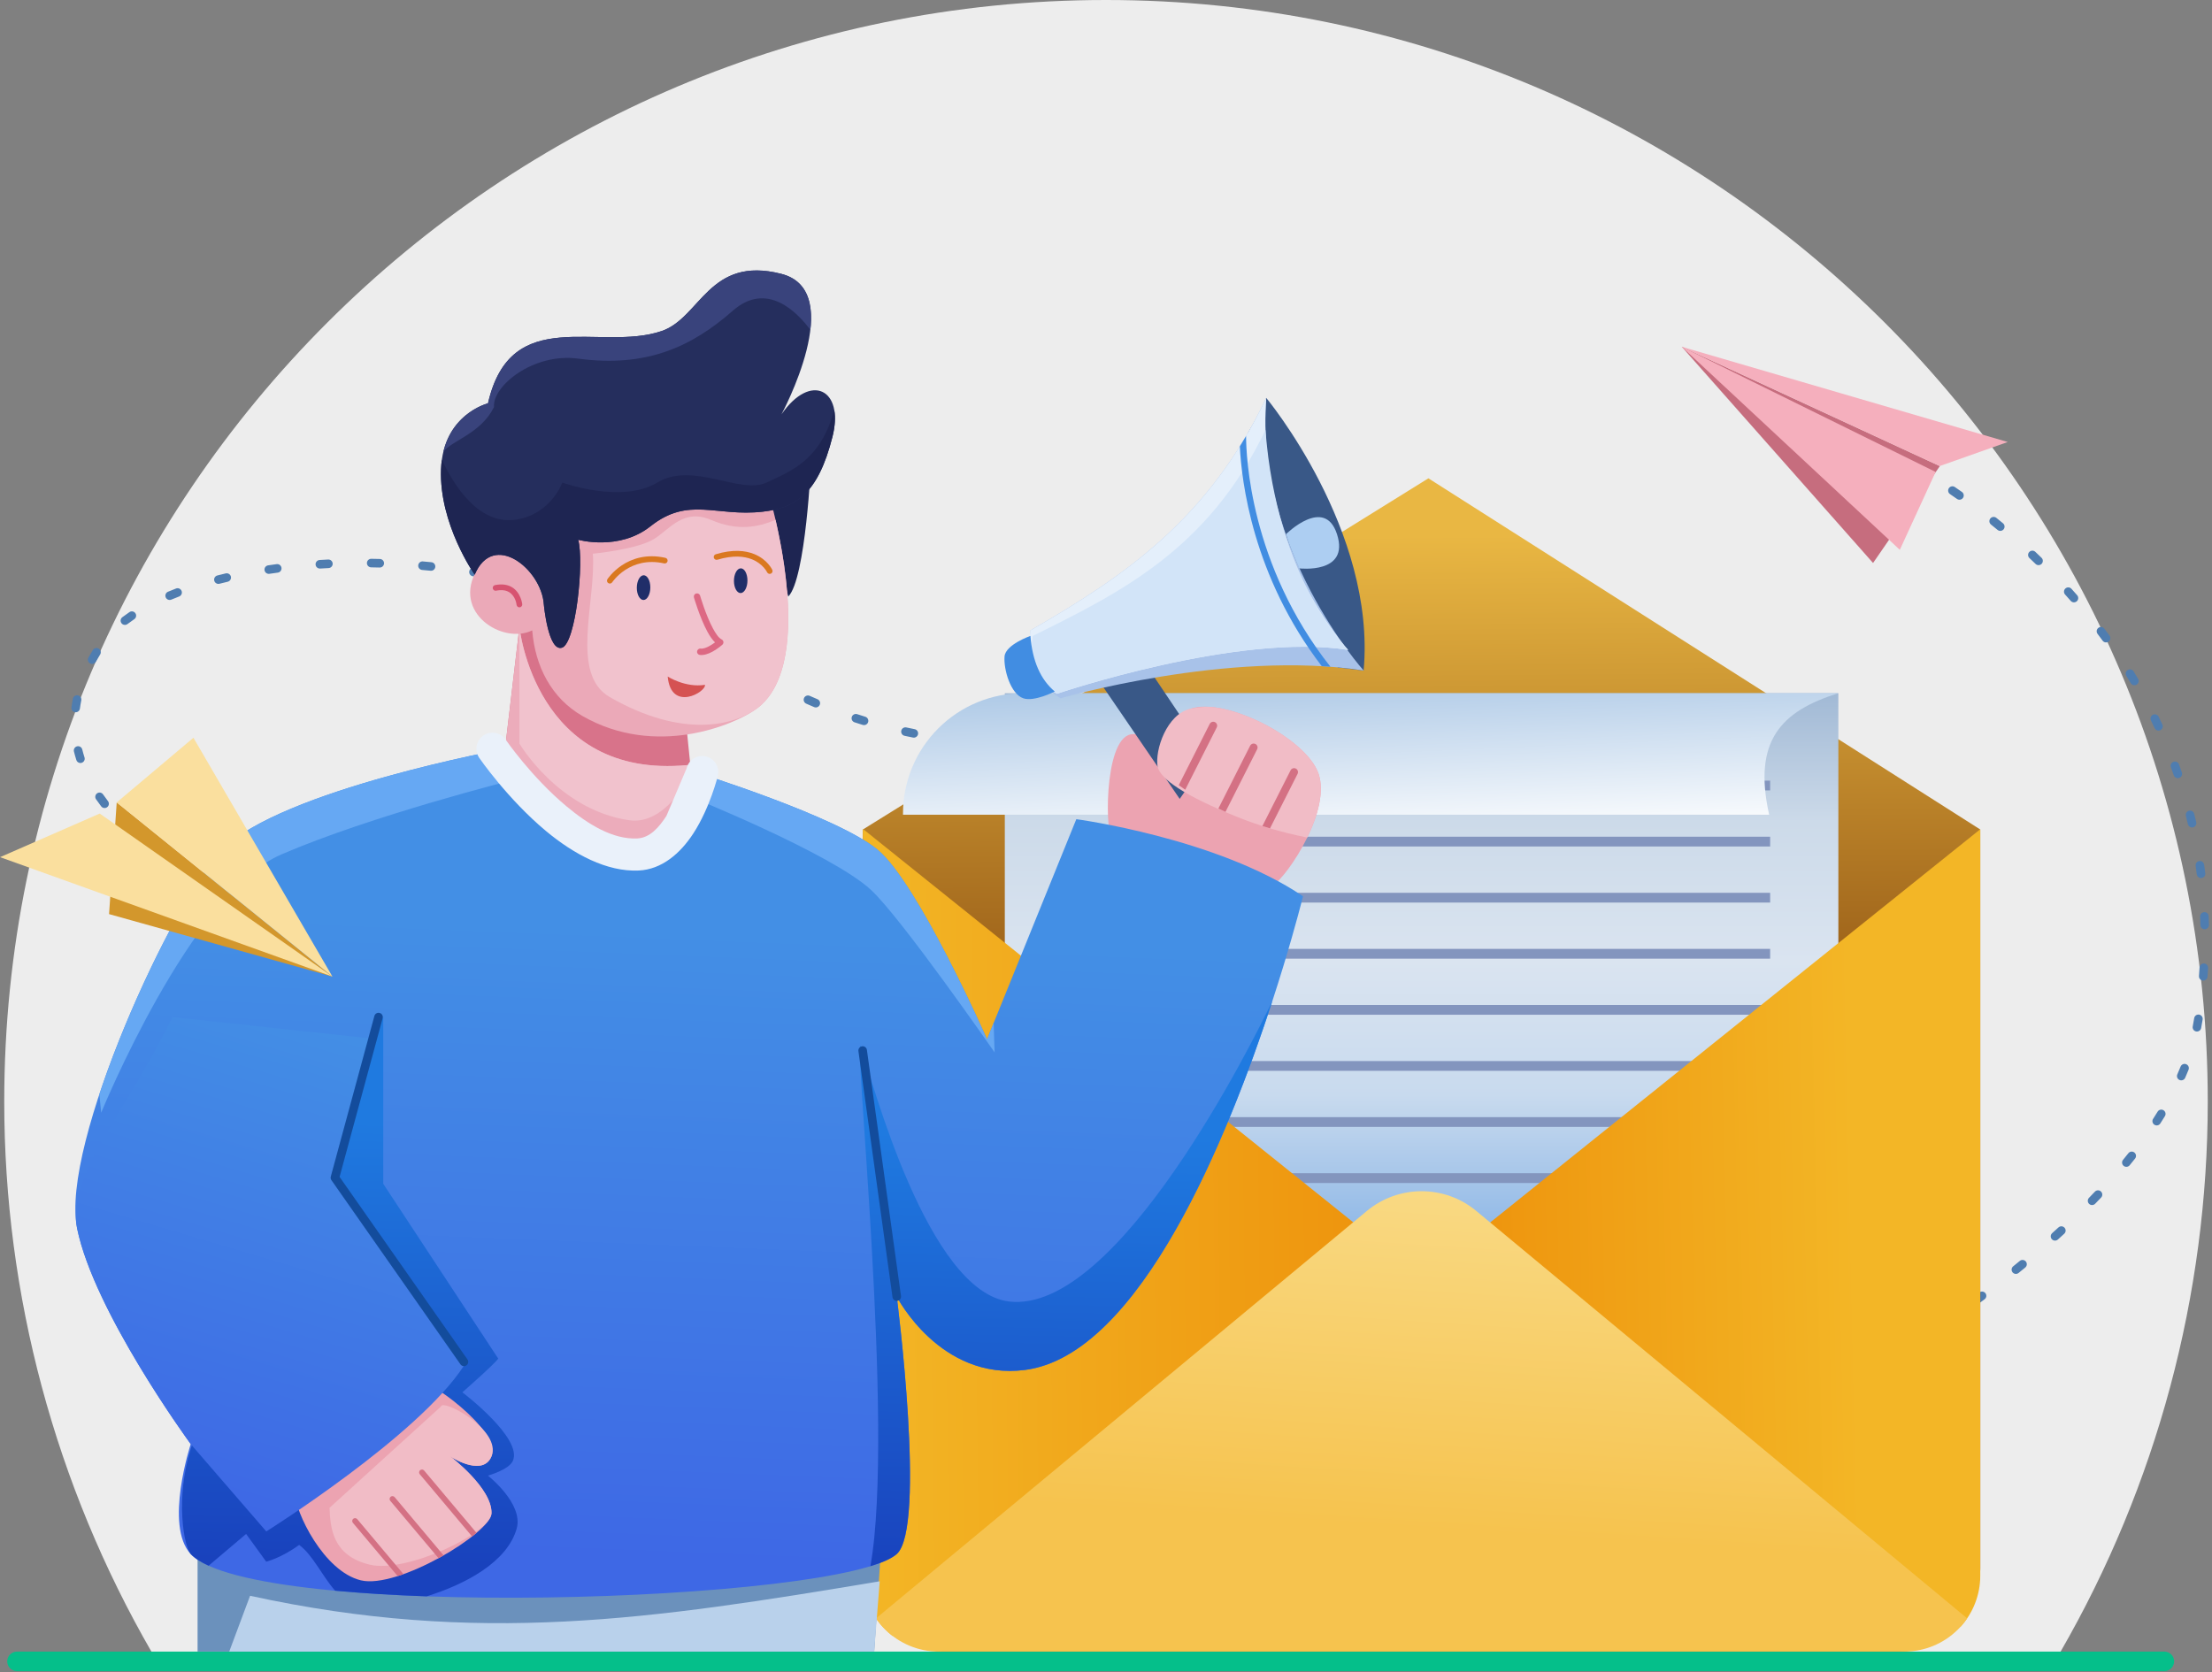 <?xml version="1.0" encoding="UTF-8"?>
<svg xmlns="http://www.w3.org/2000/svg" width="496" height="375" viewBox="0 0 496 375" fill="none">
  <rect x="0" y="0" width="496" height="375" fill="#808080" stroke="none"/>
  <path fill-rule="evenodd" clip-rule="evenodd" d="M461.952 370.574C483.635 333.018 495.05 290.416 495.05 247.05C495.05 110.699 384.351 0 248.001 0C111.65 0 0.951 110.699 0.951 247.05C0.951 290.416 12.366 333.018 34.05 370.574H461.952Z" fill="#EDEDED"></path>
  <path fill-rule="evenodd" clip-rule="evenodd" d="M487.506 372.59C487.506 371.382 486.525 370.401 485.316 370.401H3.807C2.598 370.401 1.617 371.382 1.617 372.59C1.617 373.799 2.598 374.78 3.807 374.78H485.316C486.525 374.78 487.506 373.799 487.506 372.59Z" fill="#05BF8A"></path>
  <path fill-rule="evenodd" clip-rule="evenodd" d="M415.035 308.619C414.969 308.655 414.925 308.679 414.925 308.679L415.381 310.484C414.851 308.564 414.421 308.994 414.421 309.524C414.421 310.054 414.851 310.484 415.381 310.484C415.381 310.484 415.606 310.495 415.957 310.303C416.422 310.049 416.593 309.465 416.338 309C416.084 308.535 415.5 308.365 415.035 308.619ZM424.899 302.777C424.338 303.128 423.795 303.464 423.272 303.785C422.821 304.062 422.68 304.654 422.957 305.105C423.235 305.557 423.826 305.698 424.278 305.421C424.804 305.097 425.351 304.759 425.916 304.406C426.365 304.125 426.502 303.533 426.222 303.083C425.941 302.634 425.348 302.497 424.899 302.777ZM434.513 296.502C433.978 296.867 433.449 297.224 432.928 297.575C432.488 297.87 432.371 298.467 432.667 298.907C432.962 299.347 433.559 299.464 433.999 299.168C434.524 298.816 435.056 298.456 435.594 298.089C436.032 297.79 436.145 297.193 435.847 296.755C435.548 296.317 434.951 296.204 434.513 296.502ZM443.863 289.844C443.348 290.227 442.835 290.606 442.325 290.98C441.898 291.294 441.805 291.895 442.118 292.322C442.432 292.75 443.033 292.842 443.46 292.529C443.974 292.152 444.491 291.77 445.01 291.384C445.435 291.067 445.523 290.465 445.207 290.04C444.89 289.615 444.288 289.527 443.863 289.844ZM452.907 282.782C452.412 283.188 451.918 283.59 451.424 283.989C451.011 284.321 450.946 284.926 451.279 285.339C451.612 285.751 452.217 285.816 452.629 285.483C453.127 285.081 453.626 284.676 454.125 284.266C454.534 283.93 454.594 283.325 454.258 282.915C453.922 282.506 453.316 282.446 452.907 282.782ZM461.571 275.273C461.101 275.705 460.63 276.133 460.157 276.558C459.763 276.913 459.731 277.52 460.086 277.914C460.44 278.308 461.048 278.34 461.442 277.985C461.919 277.556 462.395 277.123 462.869 276.687C463.26 276.329 463.285 275.721 462.927 275.331C462.569 274.941 461.961 274.915 461.571 275.273ZM469.743 267.252C469.306 267.713 468.865 268.172 468.421 268.628C468.052 269.007 468.06 269.616 468.44 269.985C468.82 270.355 469.428 270.346 469.798 269.966C470.247 269.504 470.693 269.04 471.136 268.573C471.501 268.188 471.485 267.58 471.1 267.216C470.716 266.851 470.107 266.867 469.743 267.252ZM477.249 258.631C476.856 259.127 476.457 259.621 476.054 260.113C475.719 260.523 475.779 261.128 476.188 261.464C476.598 261.8 477.204 261.74 477.539 261.33C477.949 260.83 478.354 260.327 478.754 259.823C479.083 259.407 479.013 258.803 478.597 258.474C478.182 258.145 477.578 258.215 477.249 258.631ZM483.807 249.308C483.478 249.846 483.141 250.381 482.796 250.915C482.509 251.36 482.638 251.955 483.083 252.242C483.528 252.529 484.123 252.401 484.41 251.955C484.762 251.409 485.107 250.861 485.444 250.312C485.721 249.86 485.579 249.268 485.127 248.992C484.675 248.715 484.084 248.856 483.807 249.308ZM488.96 239.199C488.726 239.781 488.481 240.361 488.226 240.94C488.012 241.424 488.232 241.992 488.717 242.205C489.202 242.419 489.769 242.199 489.983 241.714C490.246 241.116 490.499 240.517 490.741 239.917C490.939 239.426 490.701 238.866 490.21 238.668C489.718 238.469 489.159 238.708 488.96 239.199ZM492.005 228.346C491.91 228.963 491.802 229.58 491.68 230.195C491.578 230.715 491.916 231.221 492.436 231.323C492.956 231.426 493.461 231.088 493.564 230.568C493.691 229.925 493.804 229.281 493.903 228.636C493.983 228.112 493.622 227.622 493.099 227.542C492.575 227.462 492.085 227.822 492.005 228.346ZM493.208 216.981C493.171 217.612 493.128 218.245 493.08 218.882C493.04 219.41 493.436 219.872 493.965 219.911C494.493 219.951 494.954 219.555 494.994 219.026C495.043 218.38 495.087 217.737 495.125 217.096C495.157 216.567 494.753 216.112 494.224 216.08C493.695 216.048 493.24 216.452 493.208 216.981ZM493.343 205.56C493.366 206.191 493.385 206.825 493.398 207.463C493.409 207.993 493.848 208.414 494.378 208.403C494.907 208.392 495.329 207.953 495.318 207.423C495.304 206.775 495.285 206.13 495.261 205.488C495.241 204.958 494.795 204.545 494.266 204.564C493.737 204.584 493.323 205.03 493.343 205.56ZM492.335 194.188C492.423 194.813 492.507 195.442 492.584 196.075C492.649 196.601 493.129 196.975 493.655 196.91C494.18 196.845 494.555 196.366 494.49 195.84C494.411 195.196 494.326 194.556 494.236 193.92C494.162 193.395 493.676 193.029 493.152 193.103C492.627 193.177 492.261 193.663 492.335 194.188ZM490.149 182.986C490.303 183.599 490.452 184.215 490.596 184.836C490.715 185.352 491.232 185.674 491.748 185.554C492.264 185.434 492.586 184.918 492.466 184.402C492.319 183.77 492.168 183.143 492.011 182.519C491.883 182.005 491.361 181.692 490.847 181.821C490.333 181.95 490.02 182.472 490.149 182.986ZM486.791 172.078C487.008 172.672 487.222 173.269 487.43 173.871C487.604 174.371 488.151 174.637 488.652 174.463C489.152 174.289 489.418 173.742 489.244 173.241C489.032 172.629 488.815 172.021 488.593 171.417C488.411 170.92 487.859 170.664 487.362 170.846C486.864 171.029 486.608 171.581 486.791 172.078ZM482.31 161.579C482.587 162.147 482.861 162.719 483.131 163.296C483.356 163.776 483.928 163.983 484.408 163.758C484.887 163.534 485.095 162.962 484.87 162.482C484.596 161.895 484.317 161.313 484.035 160.736C483.802 160.26 483.226 160.062 482.75 160.295C482.274 160.527 482.077 161.103 482.31 161.579ZM476.79 151.581C477.122 152.119 477.451 152.661 477.778 153.209C478.049 153.664 478.638 153.814 479.094 153.542C479.549 153.271 479.698 152.682 479.427 152.226C479.095 151.67 478.761 151.118 478.423 150.572C478.145 150.121 477.553 149.981 477.102 150.259C476.651 150.538 476.511 151.13 476.79 151.581ZM470.335 142.151C470.716 142.656 471.095 143.166 471.471 143.681C471.784 144.109 472.385 144.202 472.813 143.89C473.241 143.577 473.334 142.976 473.022 142.548C472.639 142.025 472.255 141.508 471.868 140.995C471.549 140.572 470.947 140.488 470.524 140.807C470.101 141.126 470.016 141.728 470.335 142.151ZM463.058 133.333C463.48 133.803 463.902 134.278 464.323 134.759C464.672 135.158 465.279 135.198 465.678 134.85C466.077 134.501 466.117 133.894 465.768 133.495C465.341 133.007 464.913 132.525 464.485 132.049C464.131 131.655 463.523 131.623 463.129 131.978C462.735 132.332 462.703 132.94 463.058 133.333ZM455.062 125.154C455.52 125.586 455.98 126.025 456.441 126.472C456.821 126.841 457.429 126.831 457.798 126.451C458.167 126.07 458.157 125.462 457.777 125.093C457.31 124.641 456.844 124.195 456.38 123.757C455.994 123.394 455.386 123.411 455.023 123.797C454.659 124.182 454.677 124.79 455.062 125.154ZM446.438 117.634C446.926 118.027 447.419 118.429 447.916 118.84C448.324 119.178 448.93 119.12 449.268 118.712C449.605 118.304 449.548 117.698 449.14 117.36C448.636 116.944 448.137 116.536 447.643 116.138C447.23 115.806 446.626 115.871 446.293 116.284C445.961 116.696 446.026 117.301 446.438 117.634ZM437.254 110.811C437.763 111.158 438.285 111.52 438.822 111.897C439.256 112.201 439.855 112.097 440.159 111.663C440.464 111.229 440.359 110.63 439.926 110.326C439.382 109.943 438.851 109.577 438.336 109.225C437.899 108.927 437.301 109.04 437.002 109.477C436.704 109.915 436.817 110.513 437.254 110.811ZM427.544 104.857C427.544 104.857 428.13 105.155 429.192 105.755C429.653 106.016 430.239 105.853 430.5 105.392C430.761 104.931 430.598 104.345 430.137 104.084C429.027 103.456 428.414 103.145 428.414 103.145C427.941 102.905 427.363 103.093 427.123 103.566C426.883 104.038 427.071 104.616 427.544 104.857Z" fill="#4F7DB0"></path>
  <path fill-rule="evenodd" clip-rule="evenodd" d="M32.17 187.538C32.17 187.538 31.612 187.15 30.716 186.411C30.308 186.074 29.702 186.132 29.365 186.54C29.027 186.949 29.085 187.554 29.494 187.892C30.468 188.695 31.076 189.116 31.076 189.116C31.511 189.418 32.11 189.309 32.412 188.874C32.714 188.438 32.605 187.84 32.17 187.538ZM24.216 179.671C23.845 179.187 23.476 178.682 23.113 178.158C22.812 177.722 22.213 177.613 21.778 177.915C21.342 178.216 21.233 178.814 21.534 179.25C21.915 179.801 22.303 180.331 22.693 180.84C23.015 181.26 23.619 181.34 24.039 181.017C24.459 180.695 24.539 180.092 24.216 179.671ZM18.949 169.861C18.762 169.279 18.593 168.684 18.444 168.078C18.318 167.564 17.798 167.249 17.283 167.375C16.769 167.501 16.453 168.022 16.58 168.536C16.739 169.186 16.921 169.823 17.121 170.447C17.282 170.952 17.823 171.23 18.328 171.069C18.832 170.907 19.111 170.366 18.949 169.861ZM248.869 168.846C249.505 168.845 250.146 168.842 250.793 168.838C251.323 168.835 251.751 168.402 251.747 167.872C251.744 167.342 251.311 166.915 250.782 166.918C250.137 166.922 249.498 166.925 248.866 166.926C248.336 166.927 247.906 167.358 247.907 167.888C247.908 168.417 248.339 168.847 248.869 168.846ZM237.321 168.697C237.956 168.715 238.597 168.732 239.246 168.747C239.775 168.76 240.215 168.339 240.228 167.81C240.24 167.28 239.82 166.84 239.29 166.828C238.646 166.813 238.008 166.796 237.377 166.778C236.847 166.762 236.405 167.179 236.389 167.709C236.374 168.239 236.791 168.681 237.321 168.697ZM260.41 168.685C261.046 168.669 261.687 168.651 262.333 168.633C262.862 168.618 263.28 168.176 263.265 167.646C263.25 167.117 262.808 166.699 262.278 166.714C261.634 166.732 260.995 166.749 260.362 166.765C259.832 166.778 259.413 167.219 259.426 167.749C259.44 168.279 259.88 168.698 260.41 168.685ZM225.775 168.128C226.408 168.173 227.049 168.216 227.698 168.258C228.227 168.291 228.684 167.889 228.717 167.361C228.751 166.832 228.349 166.375 227.82 166.342C227.176 166.301 226.541 166.258 225.912 166.213C225.384 166.175 224.924 166.573 224.886 167.101C224.848 167.63 225.246 168.09 225.775 168.128ZM214.257 166.977C214.887 167.06 215.526 167.14 216.173 167.218C216.699 167.281 217.177 166.906 217.241 166.379C217.304 165.853 216.928 165.375 216.402 165.312C215.762 165.235 215.13 165.156 214.508 165.074C213.982 165.004 213.5 165.375 213.431 165.9C213.362 166.426 213.732 166.908 214.257 166.977ZM202.828 165.017C203.451 165.152 204.082 165.283 204.723 165.412C205.242 165.516 205.748 165.178 205.852 164.659C205.956 164.139 205.619 163.633 205.099 163.529C204.468 163.403 203.847 163.273 203.234 163.141C202.716 163.029 202.205 163.358 202.093 163.876C201.981 164.394 202.31 164.905 202.828 165.017ZM191.615 161.992C192.223 162.191 192.838 162.386 193.462 162.578C193.968 162.734 194.506 162.449 194.662 161.943C194.817 161.436 194.533 160.899 194.026 160.743C193.414 160.554 192.81 160.362 192.213 160.167C191.71 160.002 191.167 160.277 191.002 160.78C190.837 161.284 191.112 161.827 191.615 161.992ZM17.921 158.902C17.999 158.3 18.1 157.691 18.225 157.076C18.331 156.557 17.995 156.05 17.476 155.944C16.956 155.838 16.449 156.174 16.344 156.693C16.209 157.354 16.101 158.008 16.017 158.654C15.949 159.18 16.32 159.662 16.845 159.73C17.371 159.798 17.853 159.427 17.921 158.902ZM180.783 157.81C181.371 158.07 181.962 158.326 182.558 158.579C183.045 158.786 183.609 158.558 183.816 158.07C184.023 157.582 183.796 157.018 183.308 156.811C182.721 156.562 182.138 156.31 181.558 156.054C181.074 155.84 180.507 156.06 180.293 156.544C180.079 157.029 180.298 157.596 180.783 157.81ZM170.348 152.82C170.924 153.109 171.497 153.396 172.068 153.681C172.543 153.917 173.119 153.724 173.356 153.249C173.592 152.775 173.398 152.198 172.924 151.962C172.355 151.679 171.784 151.393 171.211 151.104C170.737 150.866 170.16 151.058 169.922 151.531C169.684 152.004 169.875 152.582 170.348 152.82ZM21.506 148.405C21.802 147.87 22.117 147.331 22.453 146.789C22.732 146.339 22.593 145.746 22.142 145.467C21.692 145.189 21.1 145.328 20.821 145.778C20.468 146.347 20.137 146.913 19.826 147.475C19.569 147.938 19.737 148.523 20.201 148.78C20.664 149.036 21.249 148.868 21.506 148.405ZM160.061 147.654C160.64 147.938 161.212 148.221 161.778 148.503C162.253 148.739 162.83 148.545 163.065 148.071C163.301 147.596 163.108 147.02 162.633 146.784C162.065 146.501 161.49 146.217 160.908 145.931C160.433 145.697 159.857 145.893 159.623 146.369C159.389 146.844 159.586 147.42 160.061 147.654ZM149.663 142.791C150.253 143.051 150.835 143.311 151.41 143.57C151.893 143.787 152.462 143.571 152.679 143.088C152.897 142.605 152.681 142.036 152.198 141.819C151.619 141.558 151.032 141.297 150.437 141.034C149.952 140.821 149.385 141.041 149.172 141.526C148.958 142.01 149.178 142.578 149.663 142.791ZM28.589 139.952C29.073 139.583 29.579 139.221 30.105 138.865C30.545 138.568 30.66 137.971 30.363 137.532C30.067 137.093 29.47 136.978 29.031 137.274C28.474 137.65 27.939 138.034 27.426 138.424C27.005 138.745 26.923 139.348 27.244 139.769C27.565 140.191 28.168 140.273 28.589 139.952ZM139.055 138.425C139.657 138.655 140.251 138.886 140.838 139.116C141.331 139.31 141.888 139.066 142.082 138.573C142.276 138.08 142.032 137.522 141.539 137.329C140.948 137.097 140.349 136.864 139.742 136.632C139.247 136.442 138.691 136.69 138.502 137.185C138.312 137.68 138.56 138.235 139.055 138.425ZM128.25 134.575C128.755 134.74 129.259 134.907 129.762 135.077C129.862 135.111 129.961 135.145 130.06 135.178C130.562 135.349 131.107 135.08 131.278 134.578C131.448 134.077 131.179 133.531 130.678 133.36C130.578 133.326 130.478 133.293 130.378 133.259C129.867 133.086 129.356 132.916 128.845 132.75C128.341 132.586 127.799 132.862 127.635 133.365C127.47 133.869 127.746 134.411 128.25 134.575ZM38.413 134.478C38.987 134.238 39.572 134.003 40.169 133.773C40.664 133.583 40.911 133.027 40.72 132.533C40.53 132.038 39.974 131.791 39.48 131.982C38.865 132.218 38.263 132.46 37.672 132.707C37.183 132.911 36.952 133.474 37.157 133.963C37.361 134.452 37.924 134.682 38.413 134.478ZM117.238 131.474C117.856 131.622 118.473 131.774 119.09 131.931C119.604 132.061 120.126 131.75 120.256 131.236C120.386 130.722 120.075 130.2 119.562 130.07C118.937 129.911 118.311 129.757 117.685 129.607C117.17 129.484 116.651 129.802 116.528 130.317C116.405 130.832 116.723 131.351 117.238 131.474ZM49.212 130.918C49.82 130.762 50.436 130.611 51.059 130.464C51.574 130.343 51.894 129.825 51.773 129.31C51.651 128.794 51.133 128.474 50.618 128.595C49.983 128.745 49.356 128.9 48.736 129.058C48.222 129.19 47.912 129.714 48.044 130.227C48.175 130.74 48.699 131.05 49.212 130.918ZM106.015 129.232C106.642 129.333 107.269 129.438 107.897 129.547C108.419 129.638 108.916 129.288 109.007 128.766C109.098 128.244 108.748 127.746 108.226 127.656C107.59 127.545 106.955 127.439 106.321 127.336C105.798 127.252 105.304 127.608 105.22 128.131C105.136 128.654 105.492 129.147 106.015 129.232ZM60.407 128.687C61.031 128.594 61.66 128.506 62.294 128.422C62.819 128.352 63.189 127.869 63.119 127.344C63.05 126.819 62.567 126.449 62.041 126.518C61.398 126.604 60.76 126.694 60.126 126.787C59.602 126.865 59.239 127.354 59.317 127.878C59.394 128.402 59.883 128.764 60.407 128.687ZM94.654 127.822C95.287 127.877 95.92 127.936 96.554 127.999C97.082 128.052 97.552 127.667 97.605 127.139C97.657 126.612 97.272 126.142 96.745 126.089C96.103 126.025 95.461 125.965 94.822 125.909C94.294 125.863 93.828 126.254 93.781 126.782C93.736 127.31 94.126 127.776 94.654 127.822ZM71.781 127.506C72.412 127.467 73.047 127.432 73.685 127.4C74.214 127.375 74.623 126.924 74.597 126.395C74.571 125.866 74.121 125.457 73.591 125.483C72.945 125.514 72.302 125.55 71.662 125.59C71.133 125.622 70.73 126.078 70.763 126.607C70.796 127.136 71.252 127.539 71.781 127.506ZM83.222 127.239C83.856 127.248 84.492 127.261 85.129 127.278C85.659 127.293 86.1 126.874 86.115 126.344C86.129 125.815 85.71 125.373 85.18 125.359C84.535 125.342 83.891 125.329 83.249 125.319C82.719 125.312 82.283 125.736 82.275 126.266C82.268 126.795 82.692 127.232 83.222 127.239Z" fill="#4F7DB0"></path>
  <path fill-rule="evenodd" clip-rule="evenodd" d="M444.037 186.03L320.291 107.272L193.489 186.03V351.752C193.489 356.698 195.454 361.441 198.951 364.938C202.448 368.435 207.191 370.4 212.137 370.4H425.388C430.334 370.4 435.077 368.435 438.574 364.938C442.072 361.441 444.036 356.698 444.036 351.752C444.036 304.911 444.036 186.03 444.036 186.03H444.037Z" fill="url(#paint0_linear_75_1634)"></path>
  <path d="M412.218 155.462H225.309V342.674H412.218V155.462Z" fill="url(#paint1_linear_75_1634)"></path>
  <path fill-rule="evenodd" clip-rule="evenodd" d="M396.922 263.117H239.987V265.307H396.922V263.117ZM396.922 250.539H239.987V252.729H396.922V250.539ZM396.922 237.961H239.987V240.151H396.922V237.961ZM396.922 225.383H239.987V227.573H396.922V225.383ZM396.922 212.805H239.987V214.995H396.922V212.805ZM396.922 200.228H239.987V202.417H396.922V200.228ZM396.922 187.65H239.987V189.84H396.922V187.65ZM396.922 175.072H239.987V177.262H396.922V175.072Z" fill="#8395BE"></path>
  <path fill-rule="evenodd" clip-rule="evenodd" d="M412.218 155.462H229.454C222.301 155.462 215.44 158.304 210.382 163.362C205.324 168.421 202.482 175.281 202.482 182.435V182.712H396.7C393.004 166.115 399.372 159.476 412.218 155.462H412.218Z" fill="url(#paint2_linear_75_1634)"></path>
  <path fill-rule="evenodd" clip-rule="evenodd" d="M309.605 279.072L193.593 185.978L193.489 186.031V353.386C193.489 357.898 195.282 362.226 198.472 365.417C199.005 365.95 199.569 366.443 200.16 366.896L309.605 279.072V279.072Z" fill="url(#paint3_linear_75_1634)"></path>
  <path fill-rule="evenodd" clip-rule="evenodd" d="M443.995 186.008L330.325 277.223L439.565 364.883C442.436 361.752 444.038 357.651 444.038 353.386V186.03L443.995 186.008V186.008Z" fill="url(#paint4_linear_75_1634)"></path>
  <path fill-rule="evenodd" clip-rule="evenodd" d="M196.429 362.946L306.497 271.576C313.609 265.672 323.918 265.672 331.03 271.576L441.098 362.946C440.501 363.826 439.817 364.654 439.054 365.417C435.863 368.608 431.535 370.401 427.023 370.401H210.505C205.992 370.401 201.664 368.608 198.473 365.417C197.71 364.654 197.027 363.826 196.429 362.946H196.429Z" fill="url(#paint5_linear_75_1634)"></path>
  <path fill-rule="evenodd" clip-rule="evenodd" d="M377.11 77.773L434.982 104.523L419.999 126.261L377.11 77.773Z" fill="#C66D7E"></path>
  <path fill-rule="evenodd" clip-rule="evenodd" d="M377.11 77.773L434.943 104.523L450.192 99.128L377.11 77.773Z" fill="#F5AFBD"></path>
  <path fill-rule="evenodd" clip-rule="evenodd" d="M377.11 77.773L434.028 105.839L425.998 123.311L377.11 77.773Z" fill="#F5AFBD"></path>
  <path fill-rule="evenodd" clip-rule="evenodd" d="M44.302 345.362V370.401H196.02L197.686 345.362C146.558 353.922 95.43 356.52 44.302 345.362Z" fill="#6B91BC"></path>
  <path fill-rule="evenodd" clip-rule="evenodd" d="M56.074 357.882L51.397 370.401H196.02L197.26 354.632C146.132 363.192 107.202 369.041 56.074 357.882Z" fill="#B9D1EB"></path>
  <path fill-rule="evenodd" clip-rule="evenodd" d="M249.565 187.987C247.806 188.738 247.331 165.831 253.549 164.7C258.215 163.851 259.615 170.757 259.564 172.139C259.564 172.139 261.575 160.844 266.939 158.956C274.571 156.269 292.884 165.452 295.661 173.537C298.437 181.621 289.143 196.018 285.405 198.613L249.565 187.987Z" fill="#ECA3B1"></path>
  <path fill-rule="evenodd" clip-rule="evenodd" d="M246.459 152.731L264.525 179.167L270.987 169.922L258.35 151.139L246.459 152.731Z" fill="#395887"></path>
  <path fill-rule="evenodd" clip-rule="evenodd" d="M283.933 89.239C283.933 89.239 308.609 118.94 305.77 150.376L299.982 149.689C292.089 140.475 286.744 131.325 283.565 121.76C280.942 113.866 279.794 105.689 279.909 96.962C281.328 94.552 282.79 92.233 283.933 89.239Z" fill="#395887"></path>
  <path fill-rule="evenodd" clip-rule="evenodd" d="M237.798 156.603C237.798 156.603 275.404 145.683 305.771 150.376C305.771 150.376 281.378 123.276 283.934 89.24C271.098 116.181 252.632 128.966 231.061 141.373C231.061 141.373 230.534 152.381 237.798 156.603Z" fill="#A8C2E9"></path>
  <path fill-rule="evenodd" clip-rule="evenodd" d="M236.995 155.59C236.995 155.59 277.609 141.787 302.307 145.759C302.307 145.759 281.377 123.276 283.933 89.24C271.097 116.181 252.631 128.966 231.06 141.374C231.06 141.374 229.731 151.368 236.995 155.59Z" fill="#E4EFFB"></path>
  <path fill-rule="evenodd" clip-rule="evenodd" d="M236.995 155.59C236.995 155.59 277.609 141.787 302.307 145.759C302.307 145.759 286.352 130.257 283.755 96.427C270.919 123.368 250.779 133.096 231.579 142.617C231.579 142.617 229.731 151.368 236.995 155.59Z" fill="#D2E4F8"></path>
  <path fill-rule="evenodd" clip-rule="evenodd" d="M231.053 142.616C231.053 142.616 225.471 144.561 225.251 147.215C225.014 150.075 226.58 155.616 229.449 156.603C231.905 157.448 236.515 155.084 236.515 155.084C233.32 152.404 231.5 148.248 231.053 142.616Z" fill="#418DE2"></path>
  <path fill-rule="evenodd" clip-rule="evenodd" d="M288.35 119.808C288.35 119.808 297.02 111.187 299.8 119.808C302.71 128.831 291.323 127.47 291.323 127.47C290.283 125.026 289.223 122.629 288.35 119.808Z" fill="#ADCEF2"></path>
  <path fill-rule="evenodd" clip-rule="evenodd" d="M279.41 97.783C278.949 98.567 278.483 99.337 278.011 100.095C278.38 107.825 280.855 129.147 296.378 149.403C297.028 149.441 297.679 149.484 298.328 149.533C280.251 126.653 279.413 102.064 279.41 97.783Z" fill="#418DE2"></path>
  <path fill-rule="evenodd" clip-rule="evenodd" d="M181.878 103.397C181.878 103.397 180.704 129.834 176.749 133.794L171.048 110.486L181.878 103.397Z" fill="#1E2552"></path>
  <path fill-rule="evenodd" clip-rule="evenodd" d="M153.901 162.75L156.295 186.387C156.295 186.387 149.132 199.717 141.086 198.539C125.188 196.209 112.423 174.89 112.423 174.89L116.468 140.623L120.011 140.155C122.453 153.371 140.434 163.852 153.901 162.75Z" fill="#D8738A"></path>
  <path fill-rule="evenodd" clip-rule="evenodd" d="M154.221 171.579L156.296 186.387C156.296 186.387 149.132 199.718 141.087 198.539C125.189 196.21 112.423 174.89 112.423 174.89L116.469 140.624C116.469 140.624 119.934 174.856 154.221 171.579Z" fill="#ECACBB"></path>
  <path fill-rule="evenodd" clip-rule="evenodd" d="M154.221 171.579L154.593 174.235C154.593 174.235 149.132 185.133 141.087 183.954C125.189 181.625 116.469 166.753 116.469 166.753V140.624C116.469 140.624 119.934 174.856 154.221 171.579Z" fill="#F1C2CD"></path>
  <path fill-rule="evenodd" clip-rule="evenodd" d="M172.322 110.486C172.322 110.486 183.828 148.406 169.736 158.888C164.695 162.637 147.026 169.972 130.64 160.597C123.622 156.583 119.985 149.394 119.342 141.372C112.78 144.61 101.126 137.435 107.054 127.582C111.974 119.403 121.434 128.37 121.945 135.548V115.323L172.322 110.486Z" fill="#EBA9B8"></path>
  <path fill-rule="evenodd" clip-rule="evenodd" d="M146.752 120.817C150.288 118.549 153.329 113.985 159.425 116.597C165.431 119.169 169.931 118.228 173.904 116.597C176.48 127.761 180.298 151.032 169.736 158.888C164.695 162.637 153.119 165.737 136.744 156.344C127.718 151.166 133.693 134.867 132.936 124.184C132.936 124.184 143.009 123.217 146.752 120.817Z" fill="#F1C2CD"></path>
  <path fill-rule="evenodd" clip-rule="evenodd" d="M117.104 135.504C117.104 135.504 116.831 132.865 114.751 131.664C113.87 131.154 112.661 130.885 110.998 131.218C110.652 131.288 110.427 131.625 110.496 131.972C110.566 132.318 110.903 132.543 111.25 132.473C112.516 132.219 113.44 132.384 114.11 132.772C115.651 133.662 115.83 135.629 115.83 135.629C115.865 135.981 116.178 136.238 116.53 136.204C116.881 136.169 117.139 135.856 117.104 135.504Z" fill="#D75371"></path>
  <path fill-rule="evenodd" clip-rule="evenodd" d="M121.946 135.549C121.946 135.549 122.909 146.212 126.009 145.258C129.11 144.304 131.018 125.998 129.647 121.049C129.647 121.049 138.8 123.629 145.851 118.034C154.422 111.233 160.519 115.961 171.047 114.75C178.366 113.908 183.41 110.877 186.671 97.927C189.353 87.276 181.757 83.462 175.235 92.919C175.235 92.919 190.167 65.275 175.235 61.428C158.964 57.235 157.081 71.281 148.366 74.244C134.391 78.996 114.546 68.002 109.421 90.456C109.421 90.456 99.359 92.925 98.893 105.223C98.427 117.522 106.44 128.888 106.44 128.888C110.637 118.954 121.406 127.656 121.946 135.549Z" fill="#252E5D"></path>
  <path fill-rule="evenodd" clip-rule="evenodd" d="M187.062 91.919C187.355 93.539 187.265 95.564 186.671 97.926C183.41 110.876 178.366 113.907 171.047 114.749C160.519 115.96 154.422 111.232 145.85 118.033C138.799 123.628 129.646 121.048 129.646 121.048C131.018 125.997 129.11 144.303 126.009 145.257C122.908 146.211 121.945 135.548 121.945 135.548C121.406 127.655 110.636 118.953 106.44 128.887C106.44 128.887 98.427 117.521 98.893 105.222C98.921 104.478 98.984 103.77 99.078 103.097C101.866 109.049 107.468 117.852 115.813 116.519C123.552 115.284 126.095 108.227 126.095 108.227C126.095 108.227 139.394 113.043 147.376 108.227C155.357 103.41 165.953 110.979 171.871 108.227C177.682 105.524 184.043 103.086 187.062 91.919Z" fill="#1E2552"></path>
  <path fill-rule="evenodd" clip-rule="evenodd" d="M99.41 101.34C101.551 92.386 109.422 90.455 109.422 90.455C114.546 68.001 134.391 78.995 148.367 74.243C157.081 71.28 158.965 57.234 175.235 61.427C181.144 62.949 182.376 68.198 181.708 73.984C178.829 70.086 171.998 62.936 164.303 69.695C155.155 77.731 145.037 82.493 129.624 80.429C119.531 79.077 110.359 86.622 110.771 91.3C107.764 97.315 101.31 98.742 99.41 101.34Z" fill="#39437C"></path>
  <path fill-rule="evenodd" clip-rule="evenodd" d="M144.309 129.013C145.144 128.987 145.823 130.209 145.823 131.74C145.823 133.271 145.144 134.534 144.309 134.56C143.473 134.586 142.795 133.364 142.795 131.833C142.795 130.302 143.473 129.038 144.309 129.013Z" fill="#202E69"></path>
  <path fill-rule="evenodd" clip-rule="evenodd" d="M166.088 127.461C166.924 127.435 167.602 128.657 167.602 130.188C167.602 131.719 166.924 132.982 166.088 133.008C165.252 133.034 164.574 131.812 164.574 130.281C164.574 128.75 165.252 127.486 166.088 127.461Z" fill="#202E69"></path>
  <path fill-rule="evenodd" clip-rule="evenodd" d="M137.282 130.582C137.282 130.582 141.169 124.629 148.924 126.352C149.269 126.429 149.611 126.211 149.688 125.866C149.765 125.521 149.547 125.179 149.202 125.103C140.533 123.177 136.208 129.886 136.208 129.886C136.015 130.182 136.1 130.579 136.396 130.771C136.693 130.963 137.089 130.879 137.282 130.582Z" fill="#DA7820"></path>
  <path fill-rule="evenodd" clip-rule="evenodd" d="M173.171 127.8C173.171 127.799 172.11 125.455 169.077 124.243C167.136 123.467 164.359 123.145 160.496 124.3C160.158 124.401 159.966 124.758 160.067 125.097C160.168 125.435 160.525 125.628 160.863 125.527C164.347 124.484 166.851 124.732 168.602 125.432C171.107 126.432 172.009 128.337 172.009 128.337C172.157 128.657 172.538 128.798 172.859 128.649C173.179 128.501 173.319 128.121 173.171 127.8Z" fill="#DA7820"></path>
  <path fill-rule="evenodd" clip-rule="evenodd" d="M155.603 133.994C155.603 133.994 156.901 138.472 158.591 141.609C159.132 142.615 159.73 143.48 160.332 144.067C159.993 144.32 159.552 144.622 159.07 144.884C158.435 145.229 157.726 145.526 157.1 145.456C156.705 145.411 156.349 145.696 156.304 146.091C156.26 146.485 156.544 146.842 156.939 146.887C157.827 146.987 158.855 146.64 159.758 146.149C160.988 145.481 161.982 144.583 161.982 144.583C162.159 144.423 162.245 144.186 162.212 143.95C162.179 143.713 162.031 143.509 161.817 143.403C161.129 143.064 160.483 142.085 159.858 140.926C158.232 137.906 156.987 133.593 156.987 133.593C156.876 133.212 156.476 132.991 156.095 133.102C155.713 133.212 155.493 133.612 155.603 133.994Z" fill="#DD6984"></path>
  <path fill-rule="evenodd" clip-rule="evenodd" d="M149.717 151.725C149.717 151.725 153.668 154.285 158.076 153.585C158.355 155.189 150.462 159.778 149.717 151.725Z" fill="#D55252"></path>
  <path fill-rule="evenodd" clip-rule="evenodd" d="M113.283 167.928C113.283 167.928 133.062 193.381 143.049 191.634C153.036 189.887 155.915 173.156 155.915 173.156C155.915 173.156 187.662 183.035 196.76 190.541C205.859 198.048 221.326 233.077 221.326 233.077L241.343 183.717C241.343 183.717 272.879 187.93 292.177 201.005C292.177 201.005 267.244 302.37 229.856 307.231C210.785 309.71 201.082 290.796 201.082 290.796C201.082 290.796 207.759 342.552 201.082 348.516C188.856 359.434 56.874 363.576 42.767 348.516C36.789 342.134 42.767 323.858 42.767 323.858C42.767 323.858 21.157 294.379 17.291 275.5C13.424 256.62 38.933 201.604 49.818 190.541C63.034 177.11 113.283 167.928 113.283 167.928Z" fill="url(#paint6_linear_75_1634)"></path>
  <path fill-rule="evenodd" clip-rule="evenodd" d="M22.276 245.416C29.651 223.177 42.786 197.688 49.818 190.542C63.033 177.11 113.283 167.928 113.283 167.928C113.283 167.928 115.815 171.187 119.525 175.293L115.198 174.887C115.198 174.887 83.362 182.869 63.061 191.635C42.76 200.401 22.69 249.539 22.69 249.539C22.69 249.539 22.535 248.02 22.276 245.416ZM154.467 178.571C155.507 175.524 155.914 173.156 155.914 173.156C155.914 173.156 187.661 183.035 196.76 190.542C205.858 198.048 221.326 233.078 221.326 233.078L222.802 229.439L223.023 236.02C223.023 236.02 202.03 205.753 195.248 199.524C186.357 191.36 154.536 178.578 154.536 178.578L154.467 178.571Z" fill="#66A8F3"></path>
  <path fill-rule="evenodd" clip-rule="evenodd" d="M107.461 169.968C107.462 169.97 113.789 179.174 122.427 186.372C128.645 191.554 136.064 195.562 143.215 195.231C148.373 194.992 152.548 191.413 155.482 186.888C159.233 181.1 160.96 174.005 160.96 174.005C161.428 172.074 160.24 170.126 158.309 169.658C156.379 169.189 154.431 170.377 153.962 172.308L149.44 182.972C147.801 185.5 145.763 187.905 142.882 188.038C137.375 188.293 131.826 184.832 127.036 180.841C119.162 174.279 113.394 165.889 113.394 165.889C112.268 164.252 110.025 163.836 108.388 164.962C106.751 166.088 106.335 168.331 107.461 169.968Z" fill="#EAF1FA"></path>
  <path fill-rule="evenodd" clip-rule="evenodd" d="M42.766 348.517C41.265 346.914 39.258 336.164 42.766 324.942C53.226 291.481 85.935 228.096 85.935 228.096V265.487L111.721 304.69C110.969 305.856 103.676 312.25 103.676 312.25C103.676 312.25 117.232 322.499 115.009 327.599C114.119 329.642 109.403 330.928 109.403 330.928C109.403 330.928 117.424 337.197 115.86 342.795C113.755 350.325 104.359 355.303 95.666 358.008C88.416 357.753 81.486 357.337 75.153 356.747C72.207 353.42 70.165 348.738 67.075 346.473C63.1 349.405 59.695 350.237 59.695 350.237L55.189 344.014L46.777 351.138C45.012 350.338 43.655 349.465 42.766 348.517ZM285.318 224.463C275.464 254.721 255.616 303.883 229.856 307.232C210.785 309.711 201.081 290.798 201.081 290.798C201.081 290.798 207.759 342.554 201.081 348.517C199.997 349.485 197.97 350.4 195.169 351.253C200.772 320.281 190.945 228.216 193.117 234.928C195.496 242.281 208.034 289.68 226.253 291.883C250.597 294.825 281.044 233.364 285.318 224.463Z" fill="url(#paint7_linear_75_1634)"></path>
  <path fill-rule="evenodd" clip-rule="evenodd" d="M202.032 290.666L194.388 235.47C194.316 234.945 193.831 234.578 193.306 234.65C192.781 234.723 192.414 235.208 192.486 235.733L200.13 290.929C200.203 291.454 200.688 291.821 201.213 291.748C201.738 291.676 202.105 291.19 202.032 290.666Z" fill="#134C9C"></path>
  <path fill-rule="evenodd" clip-rule="evenodd" d="M94.293 310.166C94.607 308.28 112.602 320.757 110.209 326.607C108.412 330.996 102.076 327.394 100.939 326.607C100.939 326.607 110.383 333.708 110.209 339.392C110.074 343.764 89.221 356.427 80.913 354.416C72.605 352.405 66.221 339.2 66.046 334.652L94.293 310.166Z" fill="#ECA3B1"></path>
  <path fill-rule="evenodd" clip-rule="evenodd" d="M98.874 315.446C99.188 313.56 112.602 320.758 110.208 326.608C108.412 330.997 102.076 327.395 100.939 326.608C100.939 326.608 110.383 333.709 110.208 339.393C110.074 343.765 91.187 352.909 82.879 350.898C74.572 348.886 74.067 342.699 73.892 338.151L98.874 315.446Z" fill="#F1BCC6"></path>
  <path fill-rule="evenodd" clip-rule="evenodd" d="M89.168 353.472L79.126 341.521C78.899 341.25 78.934 340.846 79.204 340.619C79.475 340.392 79.879 340.427 80.106 340.697L90.471 353.033C90.033 353.189 89.598 353.336 89.168 353.472ZM98.331 349.46L87.511 336.583C87.284 336.312 87.319 335.908 87.59 335.681C87.86 335.454 88.264 335.489 88.491 335.759L99.469 348.824C99.094 349.039 98.714 349.251 98.331 349.46ZM105.86 344.584L94.126 330.62C93.899 330.349 93.934 329.945 94.205 329.718C94.475 329.491 94.879 329.526 95.106 329.797L106.852 343.775C106.538 344.042 106.207 344.312 105.86 344.584Z" fill="#D47184"></path>
  <path fill-rule="evenodd" clip-rule="evenodd" d="M38.654 228.096L82.834 232.856L75.1 264.121L104.032 306.27C93.9 321.993 59.711 343.451 59.711 343.451L42.766 323.859L42.704 323.774C41.435 322.03 21.037 293.791 17.29 275.5C14.868 263.676 28.842 248.59 38.654 228.096Z" fill="url(#paint8_linear_75_1634)"></path>
  <path fill-rule="evenodd" clip-rule="evenodd" d="M83.951 227.845L74.174 263.87C74.099 264.145 74.15 264.438 74.314 264.672L103.246 305.975C103.55 306.409 104.149 306.515 104.583 306.211C105.017 305.907 105.122 305.308 104.818 304.874C104.818 304.874 79.012 268.032 76.145 263.939L85.803 228.348C85.942 227.836 85.64 227.309 85.129 227.17C84.617 227.031 84.089 227.333 83.951 227.845Z" fill="#134C9C"></path>
  <path fill-rule="evenodd" clip-rule="evenodd" d="M259.586 172.026C258.889 168.206 261.667 160.092 266.94 158.955C268.449 158.629 270.241 158.362 272.292 158.623C280.994 159.732 293.415 166.994 295.661 173.536C297.022 177.496 295.485 182.972 293.123 187.834C287.02 186.614 281.855 184.997 277.546 183.261C265.304 178.331 260.33 174.727 259.586 172.026ZM259.565 171.998C259.565 171.999 259.565 172.002 259.565 172.002L259.564 172.001C259.564 172.001 259.565 171.998 259.565 171.998Z" fill="#F1BCC6"></path>
  <path fill-rule="evenodd" clip-rule="evenodd" d="M283.07 185.25L289.388 172.759C289.607 172.325 290.137 172.151 290.57 172.37C291.003 172.59 291.177 173.12 290.958 173.553L284.777 185.775C284.197 185.603 283.628 185.428 283.07 185.25ZM273.192 181.341L280.324 167.239C280.543 166.806 281.073 166.632 281.507 166.851C281.94 167.07 282.114 167.6 281.895 168.034L274.788 182.086C274.24 181.839 273.709 181.59 273.192 181.341ZM264.309 176.095L271.261 162.35C271.48 161.916 272.01 161.742 272.443 161.962C272.876 162.181 273.05 162.711 272.831 163.144L265.766 177.114C265.246 176.764 264.76 176.423 264.309 176.095Z" fill="#D47184"></path>
  <path fill-rule="evenodd" clip-rule="evenodd" d="M74.539 219.01L26.172 179.959L24.454 205.004L74.539 219.01Z" fill="#D3972C"></path>
  <path fill-rule="evenodd" clip-rule="evenodd" d="M74.539 219.01L22.361 182.455L0.015 192.232L74.539 219.01Z" fill="#FADF9E"></path>
  <path fill-rule="evenodd" clip-rule="evenodd" d="M74.539 219.01L26.172 179.959L43.374 165.455L74.539 219.01Z" fill="#FADF9E"></path>
  <defs>
    <linearGradient id="paint0_linear_75_1634" x1="318.763" y1="120.123" x2="319.964" y2="276.437" gradientUnits="userSpaceOnUse">
      <stop stop-color="#E9B743"></stop>
      <stop offset="1" stop-color="#6F2E00"></stop>
    </linearGradient>
    <linearGradient id="paint1_linear_75_1634" x1="396.922" y1="275.694" x2="396.922" y2="155.462" gradientUnits="userSpaceOnUse">
      <stop stop-color="#91B9E7"></stop>
      <stop offset="0.25" stop-color="#C8DAEE"></stop>
      <stop offset="0.5" stop-color="#DAE4F0"></stop>
      <stop offset="0.76" stop-color="#CCDAE9"></stop>
      <stop offset="1" stop-color="#A1B9D5"></stop>
    </linearGradient>
    <linearGradient id="paint2_linear_75_1634" x1="368.605" y1="145.074" x2="370.433" y2="187.649" gradientUnits="userSpaceOnUse">
      <stop stop-color="#A6C4E4"></stop>
      <stop offset="1" stop-color="white"></stop>
    </linearGradient>
    <linearGradient id="paint3_linear_75_1634" x1="307.35" y1="271.741" x2="193.491" y2="273.076" gradientUnits="userSpaceOnUse">
      <stop stop-color="#EE940D"></stop>
      <stop offset="1" stop-color="#F3B626"></stop>
    </linearGradient>
    <linearGradient id="paint4_linear_75_1634" x1="415.918" y1="270.134" x2="330.324" y2="272.027" gradientUnits="userSpaceOnUse">
      <stop stop-color="#F3B626"></stop>
      <stop offset="1" stop-color="#EE940D"></stop>
    </linearGradient>
    <linearGradient id="paint5_linear_75_1634" x1="315.035" y1="342.672" x2="319.964" y2="267.147" gradientUnits="userSpaceOnUse">
      <stop stop-color="#F6C34E"></stop>
      <stop offset="1" stop-color="#F9D983"></stop>
    </linearGradient>
    <linearGradient id="paint6_linear_75_1634" x1="148.733" y1="208.734" x2="143.049" y2="349.432" gradientUnits="userSpaceOnUse">
      <stop stop-color="#438FE5"></stop>
      <stop offset="1" stop-color="#3E68E5"></stop>
    </linearGradient>
    <linearGradient id="paint7_linear_75_1634" x1="157.914" y1="253.085" x2="155.948" y2="351.858" gradientUnits="userSpaceOnUse">
      <stop stop-color="#1F7AE0"></stop>
      <stop offset="1" stop-color="#1942BD"></stop>
    </linearGradient>
    <linearGradient id="paint8_linear_75_1634" x1="60.523" y1="224.462" x2="28.929" y2="331.103" gradientUnits="userSpaceOnUse">
      <stop stop-color="#438FE5"></stop>
      <stop offset="1" stop-color="#3E68E5"></stop>
    </linearGradient>
  </defs>
</svg>
